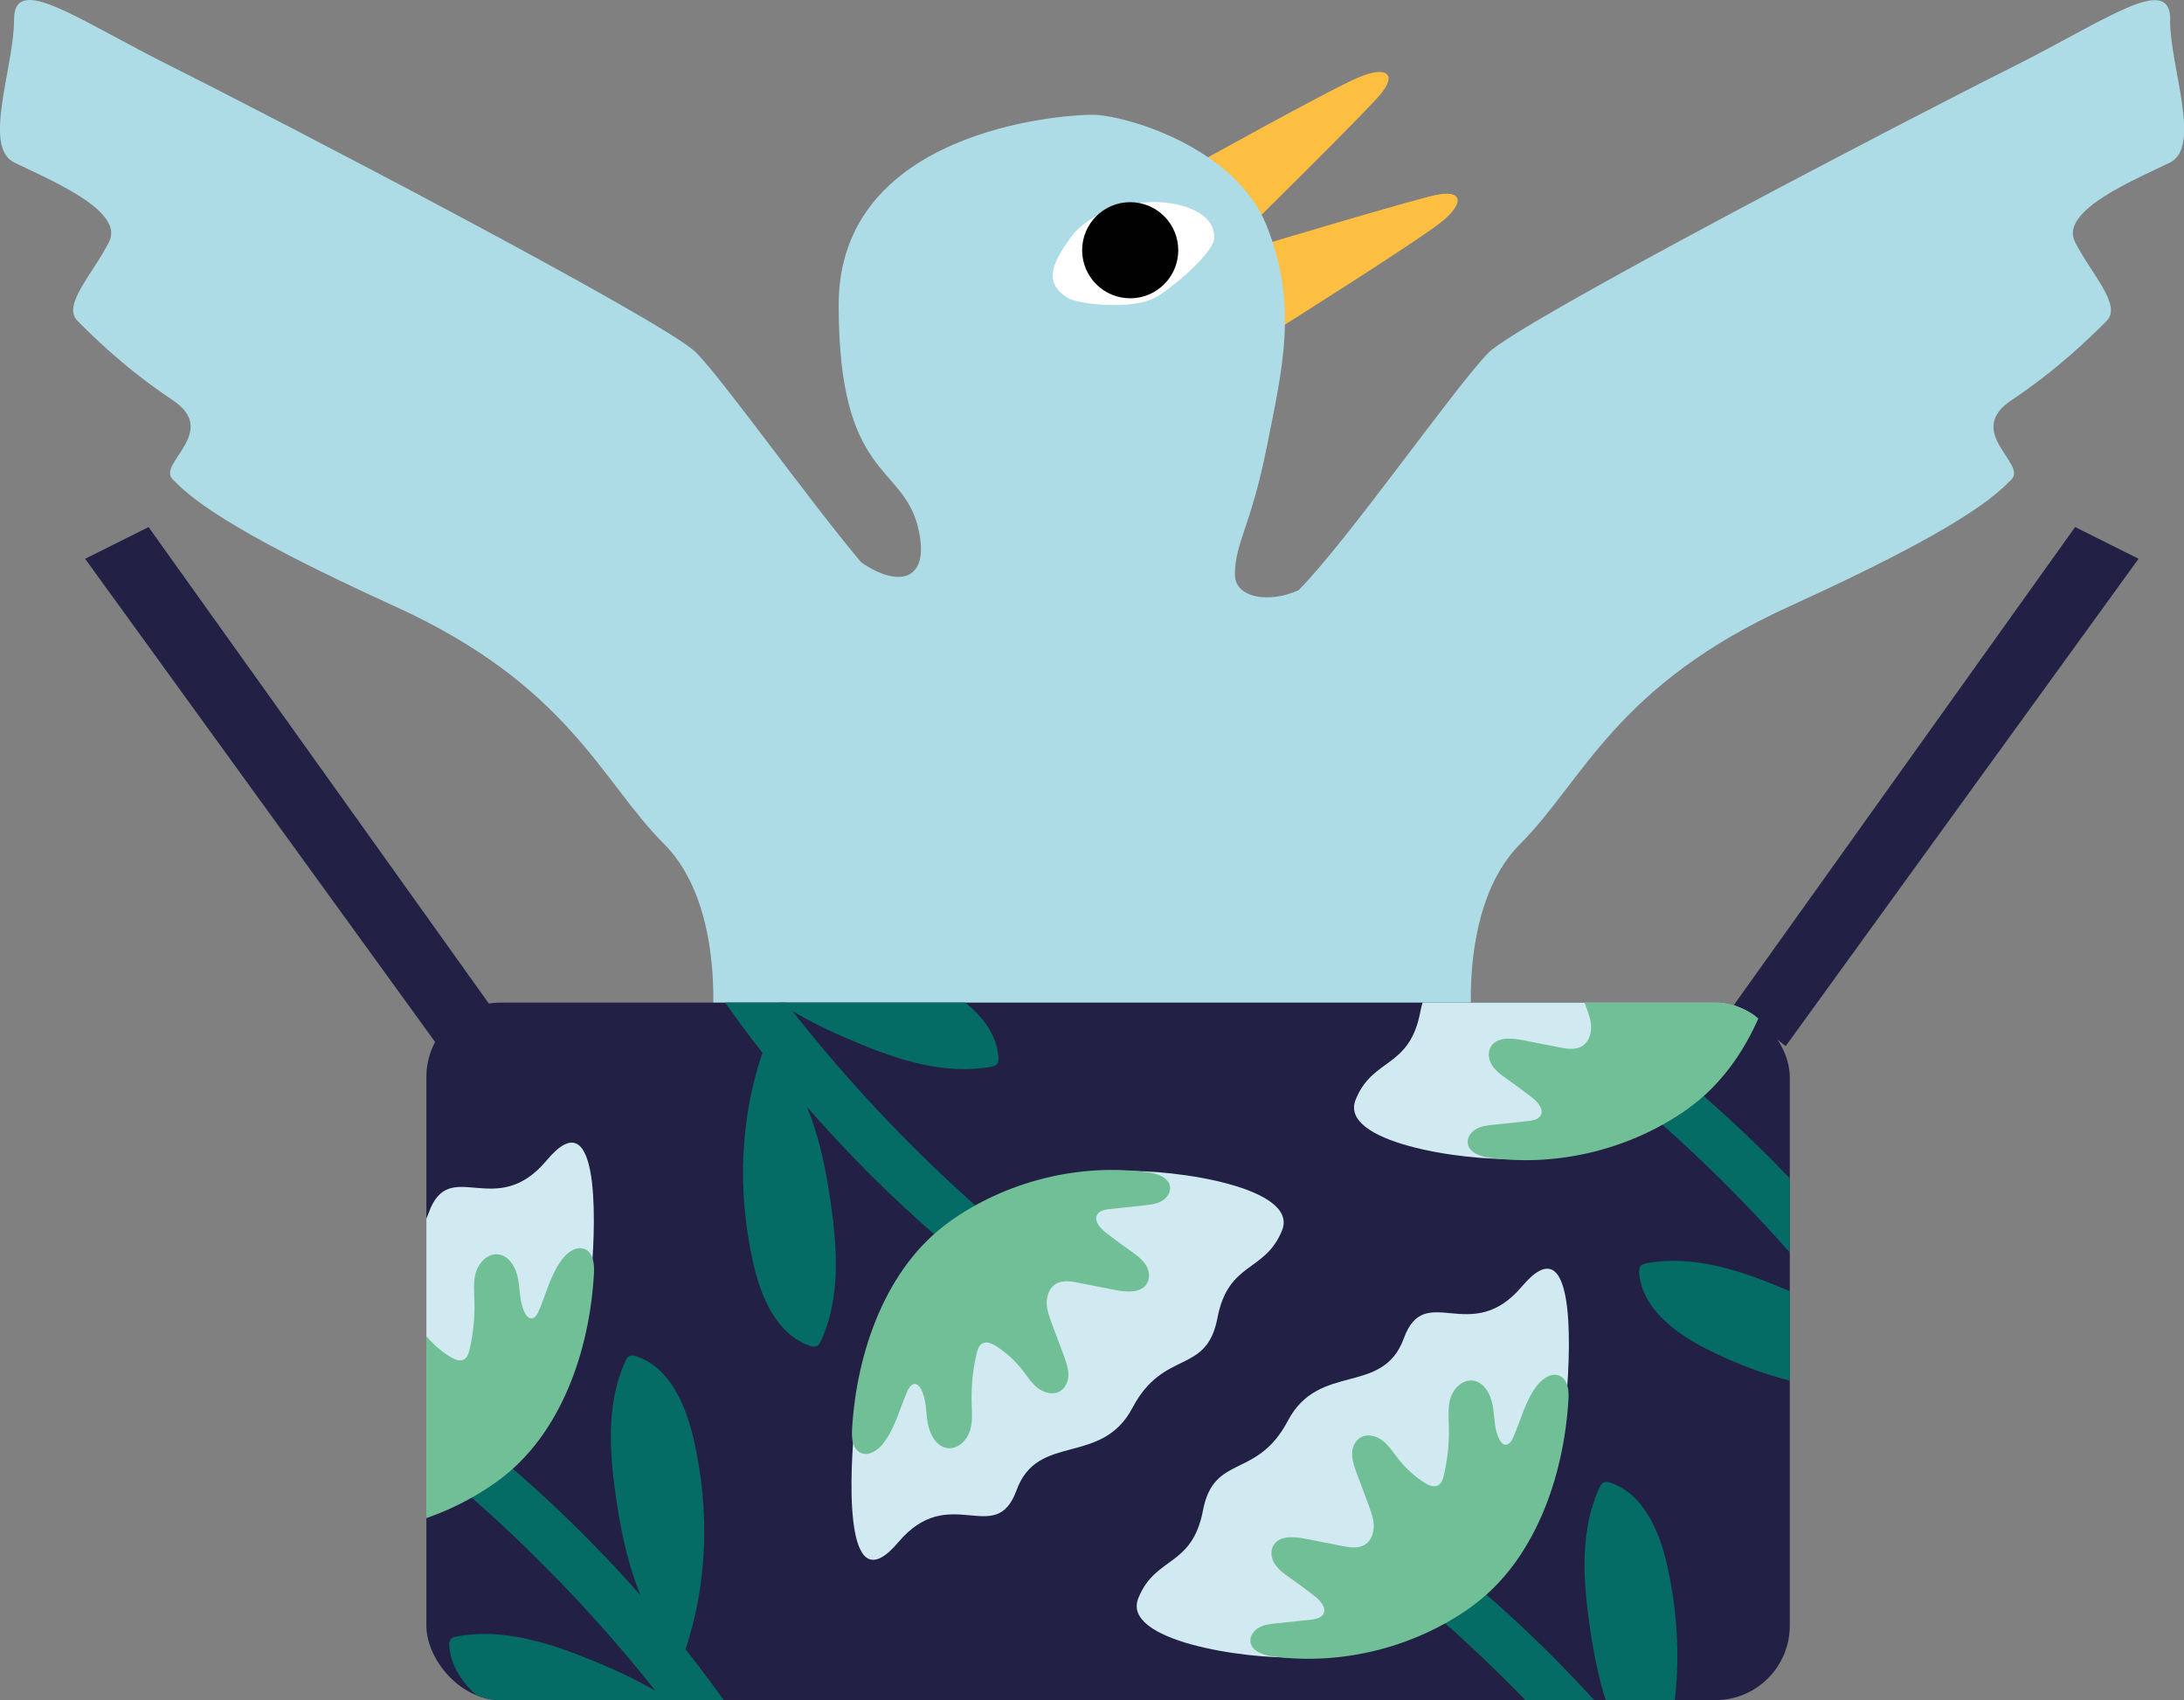 <?xml version="1.0" encoding="UTF-8"?>
<svg id="Calque_2" data-name="Calque 2" xmlns="http://www.w3.org/2000/svg" xmlns:xlink="http://www.w3.org/1999/xlink" viewBox="0 0 200.39 156">
  <rect x="0" y="0" width="200.39" height="156" fill="#808080" stroke="none"/>
  <defs>
    <style>
      .cls-1 {
        clip-path: url(#clippath);
      }

      .cls-2 {
        fill: none;
      }

      .cls-2, .cls-3, .cls-4, .cls-5, .cls-6, .cls-7, .cls-8, .cls-9, .cls-10 {
        stroke-width: 0px;
      }

      .cls-3 {
        fill: #232045;
      }

      .cls-4 {
        fill: #d1eaf1;
      }

      .cls-5 {
        fill: #addce6;
      }

      .cls-6 {
        fill: #71bf96;
      }

      .cls-7 {
        fill: #fff;
      }

      .cls-8 {
        fill: #fcbf42;
      }

      .cls-9 {
        fill: #046b65;
      }

      .cls-10 {
        fill: #010101;
      }
    </style>
    <clipPath id="clippath">
      <rect class="cls-2" x="39.12" y="91.99" width="125.1" height="64.01" rx="6.84" ry="6.84"/>
    </clipPath>
  </defs>
  <g id="Calque_1-2" data-name="Calque 1">
    <g>
      <polygon class="cls-3" points="159.1 92.2 163.84 95.99 196.22 51.27 190.4 48.36 159.1 92.2"/>
      <path class="cls-8" d="M115.88,22.45s13.36-4.01,15.83-4.55,2.74.7.54,2.47c-2.21,1.77-14.74,9.66-14.74,9.66,0,0,.39-4.32-1.63-7.59Z"/>
      <path class="cls-8" d="M115,20.45s9.93-9.79,11.59-11.71c1.65-1.91.7-2.74-1.91-1.65-2.62,1.09-15.55,8.29-15.55,8.29,0,0,3.98,1.74,5.88,5.08h0Z"/>
      <path class="cls-5" d="M199.13,1.82c0-4.36-5.82,0-14.54,4.36-8.73,4.36-45.1,23.27-48.01,26.18-2.91,2.91-13.05,17.41-17.43,21.79-2.57,1.2-5.84.79-5.84-1.44,0-2.91,1.45-4.36,2.91-11.64,1.45-7.27,2.91-13.09,0-20.36-2.91-7.27-13.09-10.18-16-10.18s-23.27,1.45-23.27,17.45,5.82,14.54,7.27,20.36c1.23,4.94-1.72,5.68-5.21,3.25-4.94-5.88-12.68-16.77-15.15-19.25-2.91-2.91-39.27-21.82-48.01-26.18C7.11,1.81,1.29-2.56,1.29,1.81s-2.91,11.64,0,13.09c2.91,1.45,10.18,4.36,8.73,7.27-1.45,2.91-4.36,5.82-2.91,7.27,1.45,1.45,4.36,4.36,8.73,7.27,4.36,2.91-1.45,5.82,0,7.27s4.36,4.36,20.36,11.64c16,7.27,18.91,16,24.73,21.82,5.82,5.82,4.36,17.45,4.36,17.45h16v-.33h37.82v.33h16s-1.45-11.62,4.36-17.44c5.82-5.82,8.73-14.54,24.73-21.82,16-7.27,18.91-10.18,20.36-11.64,1.45-1.45-4.36-4.36,0-7.27,4.36-2.91,7.27-5.82,8.73-7.27,1.45-1.45-1.45-4.36-2.91-7.27-1.45-2.91,5.82-5.82,8.73-7.27s0-8.73,0-13.09h.04Z"/>
      <path class="cls-7" d="M105.91,18.54c-3.31,0-6.36,1.38-7.72,3.31-1.56,2.22-2.53,4.01-.25,5.47.91.59,5.76,1.14,7.96.04,1.29-.65,5.45-4.07,5.51-5.51.09-2.36-3.04-3.31-5.51-3.31h0Z"/>
      <circle class="cls-10" cx="103.7" cy="22.96" r="4.41"/>
      <polygon class="cls-3" points="44.94 92.2 40.2 95.99 7.81 51.27 13.63 48.36 44.94 92.2"/>
      <g class="cls-1">
        <rect class="cls-3" x="39.12" y="91.99" width="125.1" height="64.01" rx="6.84" ry="6.84"/>
        <path class="cls-9" d="M43.08,137.24c11.22,9.82,21.14,21.79,28.44,34.79.11.19.23.39.43.45.14.04.3,0,.45-.07.77-.29,2.6-1.64,3.17-2.25-1.31-1.64-2.33-3.5-3.4-5.3-6.69-11.35-15.25-21.59-25.23-30.19-.68.72-2.97,1.97-3.86,2.57h0Z"/>
        <path class="cls-9" d="M62.58,152.13c-3.85-3.69-5.24-9.24-6.03-14.52-.63-4.26-.96-8.79.82-12.69.09-.2.2-.41.4-.5.2-.09.45-.04.66.04,3.03,1.03,4.48,4.45,5.21,7.57,1.52,6.6,1.34,13.58-1.03,20.13h-.02Z"/>
        <path class="cls-9" d="M67.12,161.74c-2.66-4.63-7.72-7.31-12.66-9.34-3.98-1.64-8.29-3.04-12.53-2.25-.21.04-.45.09-.59.27s-.14.42-.12.65c.28,3.19,3.24,5.42,6.09,6.86,6.04,3.06,12.87,4.56,19.79,3.82h.01Z"/>
        <path class="cls-4" d="M29.95,140.63c-5.18.22-16.39-1.45-14.84-5.36,1.55-3.91,4.91-2.84,5.89-8.08.97-5.24,4.91-2.84,7.74-8.27,2.83-5.43,8.69-2.29,10.59-7.62,1.9-5.34,6.13.79,10.83-4.83,4.68-5.62,4.59,4.69,4.11,10.35-.48,5.67-2.52,22.86-24.31,23.82Z"/>
        <path class="cls-6" d="M45.68,135.88c-5.2,3.77-11.83,5.47-18.19,4.67-.88-.11-1.96-.47-2.05-1.35-.06-.54.32-1.04.8-1.31s1.03-.33,1.56-.39c1.07-.12,2.12-.25,3.19-.36.41-.05.89-.13,1.1-.48.35-.56-.22-1.24-.74-1.65-.73-.56-1.47-1.1-2.22-1.63-.52-.36-1.06-.72-1.42-1.23-.36-.52-.53-1.22-.23-1.77.5-.94,1.85-.88,2.91-.68,1.14.22,2.28.43,3.41.66.69.13,1.47.26,2.08-.12.56-.35.83-1.06.82-1.72s-.26-1.3-.49-1.92c-.36-.94-.72-1.88-1.08-2.82-.22-.57-.45-1.17-.46-1.79s.25-1.28.79-1.6c.63-.36,1.45-.14,2.03.3s.96,1.08,1.41,1.64c.68.87,1.51,1.62,2.45,2.19.36.22.83.43,1.21.22.32-.16.43-.55.52-.9.34-1.45.49-2.94.45-4.43-.02-.91-.13-1.85.15-2.72s1.07-1.67,1.97-1.6c1.08.08,1.72,1.27,1.9,2.32s.12,2.22.67,3.16c.11.18.26.36.47.4.34.05.59-.32.72-.63.72-1.64,1.11-3.47,2.24-4.88.49-.62,1.3-1.16,2.03-.84.75.34.86,1.35.82,2.17-.38,7.14-3.04,14.9-8.81,19.08v.02Z"/>
        <path class="cls-9" d="M89.68,110.77c-11.17-9.88-21.02-21.91-28.24-34.95-.11-.19-.22-.39-.43-.45-.14-.04-.3,0-.45.06-.79.29-2.62,1.63-3.18,2.23,1.3,1.65,2.31,3.51,3.37,5.33,6.62,11.39,15.12,21.69,25.05,30.33.69-.72,2.98-1.95,3.87-2.55h.01Z"/>
        <path class="cls-9" d="M70.27,95.77c3.84,3.72,5.18,9.27,5.95,14.56.61,4.26.91,8.79-.89,12.69-.09.2-.2.41-.4.49-.2.09-.45.04-.66-.04-3.03-1.06-4.46-4.47-5.16-7.59-1.49-6.6-1.27-13.59,1.15-20.12h.01Z"/>
        <path class="cls-9" d="M65.79,86.15c2.64,4.64,7.67,7.35,12.6,9.42,3.96,1.67,8.28,3.08,12.5,2.32.21-.04.45-.09.59-.26.14-.18.14-.42.13-.65-.26-3.19-3.2-5.43-6.05-6.9-6.02-3.1-12.83-4.63-19.76-3.93h0Z"/>
        <path class="cls-4" d="M102.83,107.46c5.18-.2,16.39,1.55,14.8,5.44-1.57,3.89-4.93,2.8-5.93,8.05s-4.93,2.8-7.79,8.22c-2.86,5.42-8.7,2.23-10.64,7.57-1.94,5.33-6.13-.82-10.85,4.77-4.72,5.59-4.55-4.72-4.05-10.37.5-5.65,2.65-22.85,24.46-23.68Z"/>
        <path class="cls-6" d="M87.08,112.12c5.22-3.73,11.87-5.4,18.23-4.56.88.12,1.96.48,2.05,1.36.06.54-.33,1.04-.8,1.3s-1.03.32-1.57.38c-1.07.12-2.13.23-3.19.34-.41.05-.89.13-1.11.48-.35.56.21,1.24.74,1.65.72.56,1.45,1.11,2.21,1.64.52.36,1.04.73,1.41,1.23s.52,1.22.22,1.77c-.5.94-1.86.87-2.91.66-1.14-.22-2.28-.45-3.41-.67-.69-.14-1.47-.26-2.08.11-.57.34-.83,1.06-.83,1.72s.25,1.3.48,1.94c.35.94.7,1.89,1.06,2.83.22.59.43,1.17.45,1.79s-.26,1.28-.8,1.58c-.63.35-1.45.13-2.02-.32s-.96-1.08-1.41-1.65c-.68-.87-1.51-1.62-2.44-2.21-.36-.23-.83-.43-1.21-.23-.32.16-.45.55-.53.9-.35,1.44-.5,2.94-.47,4.43.02.91.12,1.85-.16,2.71s-1.07,1.65-1.98,1.58c-1.08-.09-1.71-1.27-1.89-2.33s-.11-2.22-.65-3.16c-.11-.19-.26-.36-.47-.4-.34-.05-.59.32-.73.62-.73,1.64-1.14,3.47-2.26,4.87-.49.61-1.31,1.16-2.03.83-.75-.34-.86-1.35-.8-2.18.42-7.13,3.13-14.88,8.93-19.02h-.02Z"/>
        <path class="cls-9" d="M132.4,148.77c11.17,9.88,21.02,21.91,28.24,34.95.11.19.22.39.43.45.14.04.3,0,.45-.06.79-.29,2.62-1.63,3.18-2.23-1.3-1.65-2.31-3.51-3.37-5.33-6.62-11.39-15.12-21.69-25.05-30.33-.69.72-2.98,1.95-3.87,2.55h-.01Z"/>
        <path class="cls-9" d="M151.81,163.76c-3.84-3.72-5.18-9.27-5.95-14.56-.61-4.26-.91-8.79.89-12.69.09-.2.2-.41.4-.49.2-.09.45-.04.66.04,3.03,1.06,4.46,4.47,5.16,7.59,1.49,6.6,1.27,13.59-1.15,20.12h-.01Z"/>
        <path class="cls-4" d="M119.25,152.07c-5.18.2-16.39-1.55-14.8-5.44,1.57-3.89,4.93-2.8,5.93-8.05,1.01-5.24,4.93-2.8,7.79-8.22,2.86-5.42,8.7-2.23,10.64-7.57,1.94-5.33,6.13.82,10.85-4.77,4.72-5.59,4.55,4.72,4.05,10.37-.5,5.65-2.65,22.85-24.46,23.68Z"/>
        <path class="cls-6" d="M135.01,147.43c-5.22,3.73-11.87,5.4-18.23,4.56-.88-.12-1.96-.48-2.05-1.36-.06-.54.33-1.04.8-1.3s1.03-.32,1.57-.38c1.07-.12,2.13-.23,3.19-.34.41-.05.89-.13,1.11-.48.35-.56-.21-1.24-.74-1.65-.72-.56-1.45-1.11-2.21-1.64-.52-.36-1.04-.73-1.41-1.23s-.52-1.22-.22-1.77c.5-.94,1.86-.87,2.91-.66,1.14.22,2.28.45,3.41.67.69.14,1.47.26,2.08-.11.57-.34.83-1.06.83-1.72s-.25-1.3-.48-1.94c-.35-.94-.7-1.89-1.06-2.83-.22-.59-.43-1.17-.45-1.79s.26-1.28.8-1.58c.63-.35,1.45-.13,2.02.32.56.45.96,1.08,1.41,1.65.68.87,1.51,1.62,2.44,2.21.36.23.83.43,1.21.23.32-.16.45-.55.53-.9.35-1.44.5-2.94.47-4.43-.02-.91-.12-1.85.16-2.71s1.07-1.65,1.98-1.58c1.08.09,1.71,1.27,1.89,2.33s.11,2.22.65,3.16c.11.19.26.36.47.4.34.05.59-.32.73-.62.73-1.64,1.14-3.47,2.26-4.87.49-.61,1.31-1.16,2.03-.83.75.34.86,1.35.8,2.18-.42,7.13-3.13,14.88-8.93,19.02h.02Z"/>
        <path class="cls-9" d="M152.34,103.03c11.17,9.88,21.02,21.91,28.24,34.95.11.19.22.39.43.45.14.04.3,0,.45-.06.79-.29,2.62-1.63,3.18-2.23-1.3-1.65-2.31-3.51-3.37-5.33-6.62-11.39-15.12-21.69-25.05-30.33-.69.72-2.98,1.95-3.87,2.55h-.01Z"/>
        <path class="cls-9" d="M171.75,118.02c-3.84-3.72-5.18-9.27-5.95-14.56-.61-4.26-.91-8.79.89-12.69.09-.2.2-.41.4-.49.2-.09.45-.04.66.04,3.03,1.06,4.46,4.47,5.16,7.59,1.49,6.6,1.27,13.59-1.15,20.12h-.01Z"/>
        <path class="cls-9" d="M176.22,127.64c-2.64-4.64-7.67-7.35-12.6-9.42-3.96-1.67-8.28-3.08-12.5-2.32-.21.04-.45.09-.59.26-.14.18-.14.42-.13.65.26,3.19,3.2,5.43,6.05,6.9,6.02,3.1,12.83,4.63,19.76,3.93h0Z"/>
        <path class="cls-4" d="M139.19,106.33c-5.18.2-16.39-1.55-14.8-5.44,1.57-3.89,4.93-2.8,5.93-8.05,1.01-5.24,4.93-2.8,7.79-8.22,2.86-5.42,8.7-2.23,10.64-7.57,1.94-5.33,6.13.82,10.85-4.77,4.72-5.59,4.55,4.72,4.05,10.37s-2.65,22.85-24.46,23.68Z"/>
        <path class="cls-6" d="M154.95,101.68c-5.22,3.73-11.87,5.4-18.23,4.56-.88-.12-1.96-.48-2.05-1.36-.06-.54.33-1.04.8-1.3s1.03-.32,1.57-.38c1.07-.12,2.13-.23,3.19-.34.41-.05.89-.13,1.11-.48.35-.56-.21-1.24-.74-1.65-.72-.56-1.45-1.11-2.21-1.64-.52-.36-1.04-.73-1.41-1.23s-.52-1.22-.22-1.77c.5-.94,1.86-.87,2.91-.66,1.14.22,2.28.45,3.41.67.69.14,1.47.26,2.08-.11.57-.34.83-1.06.83-1.72s-.25-1.3-.48-1.94c-.35-.94-.7-1.89-1.06-2.83-.22-.59-.43-1.17-.45-1.79s.26-1.28.8-1.58c.63-.35,1.45-.13,2.02.32s.96,1.08,1.41,1.65c.68.87,1.51,1.62,2.44,2.21.36.23.83.43,1.21.23.32-.16.45-.55.53-.9.35-1.44.5-2.94.47-4.43-.02-.91-.12-1.85.16-2.71s1.07-1.65,1.98-1.58c1.08.09,1.71,1.27,1.89,2.33.18,1.07.11,2.22.65,3.16.11.19.26.36.47.4.34.05.59-.32.73-.62.73-1.64,1.14-3.47,2.26-4.87.49-.61,1.31-1.16,2.03-.83.75.34.86,1.35.8,2.18-.42,7.13-3.13,14.88-8.93,19.02h.02Z"/>
      </g>
    </g>
  </g>
</svg>